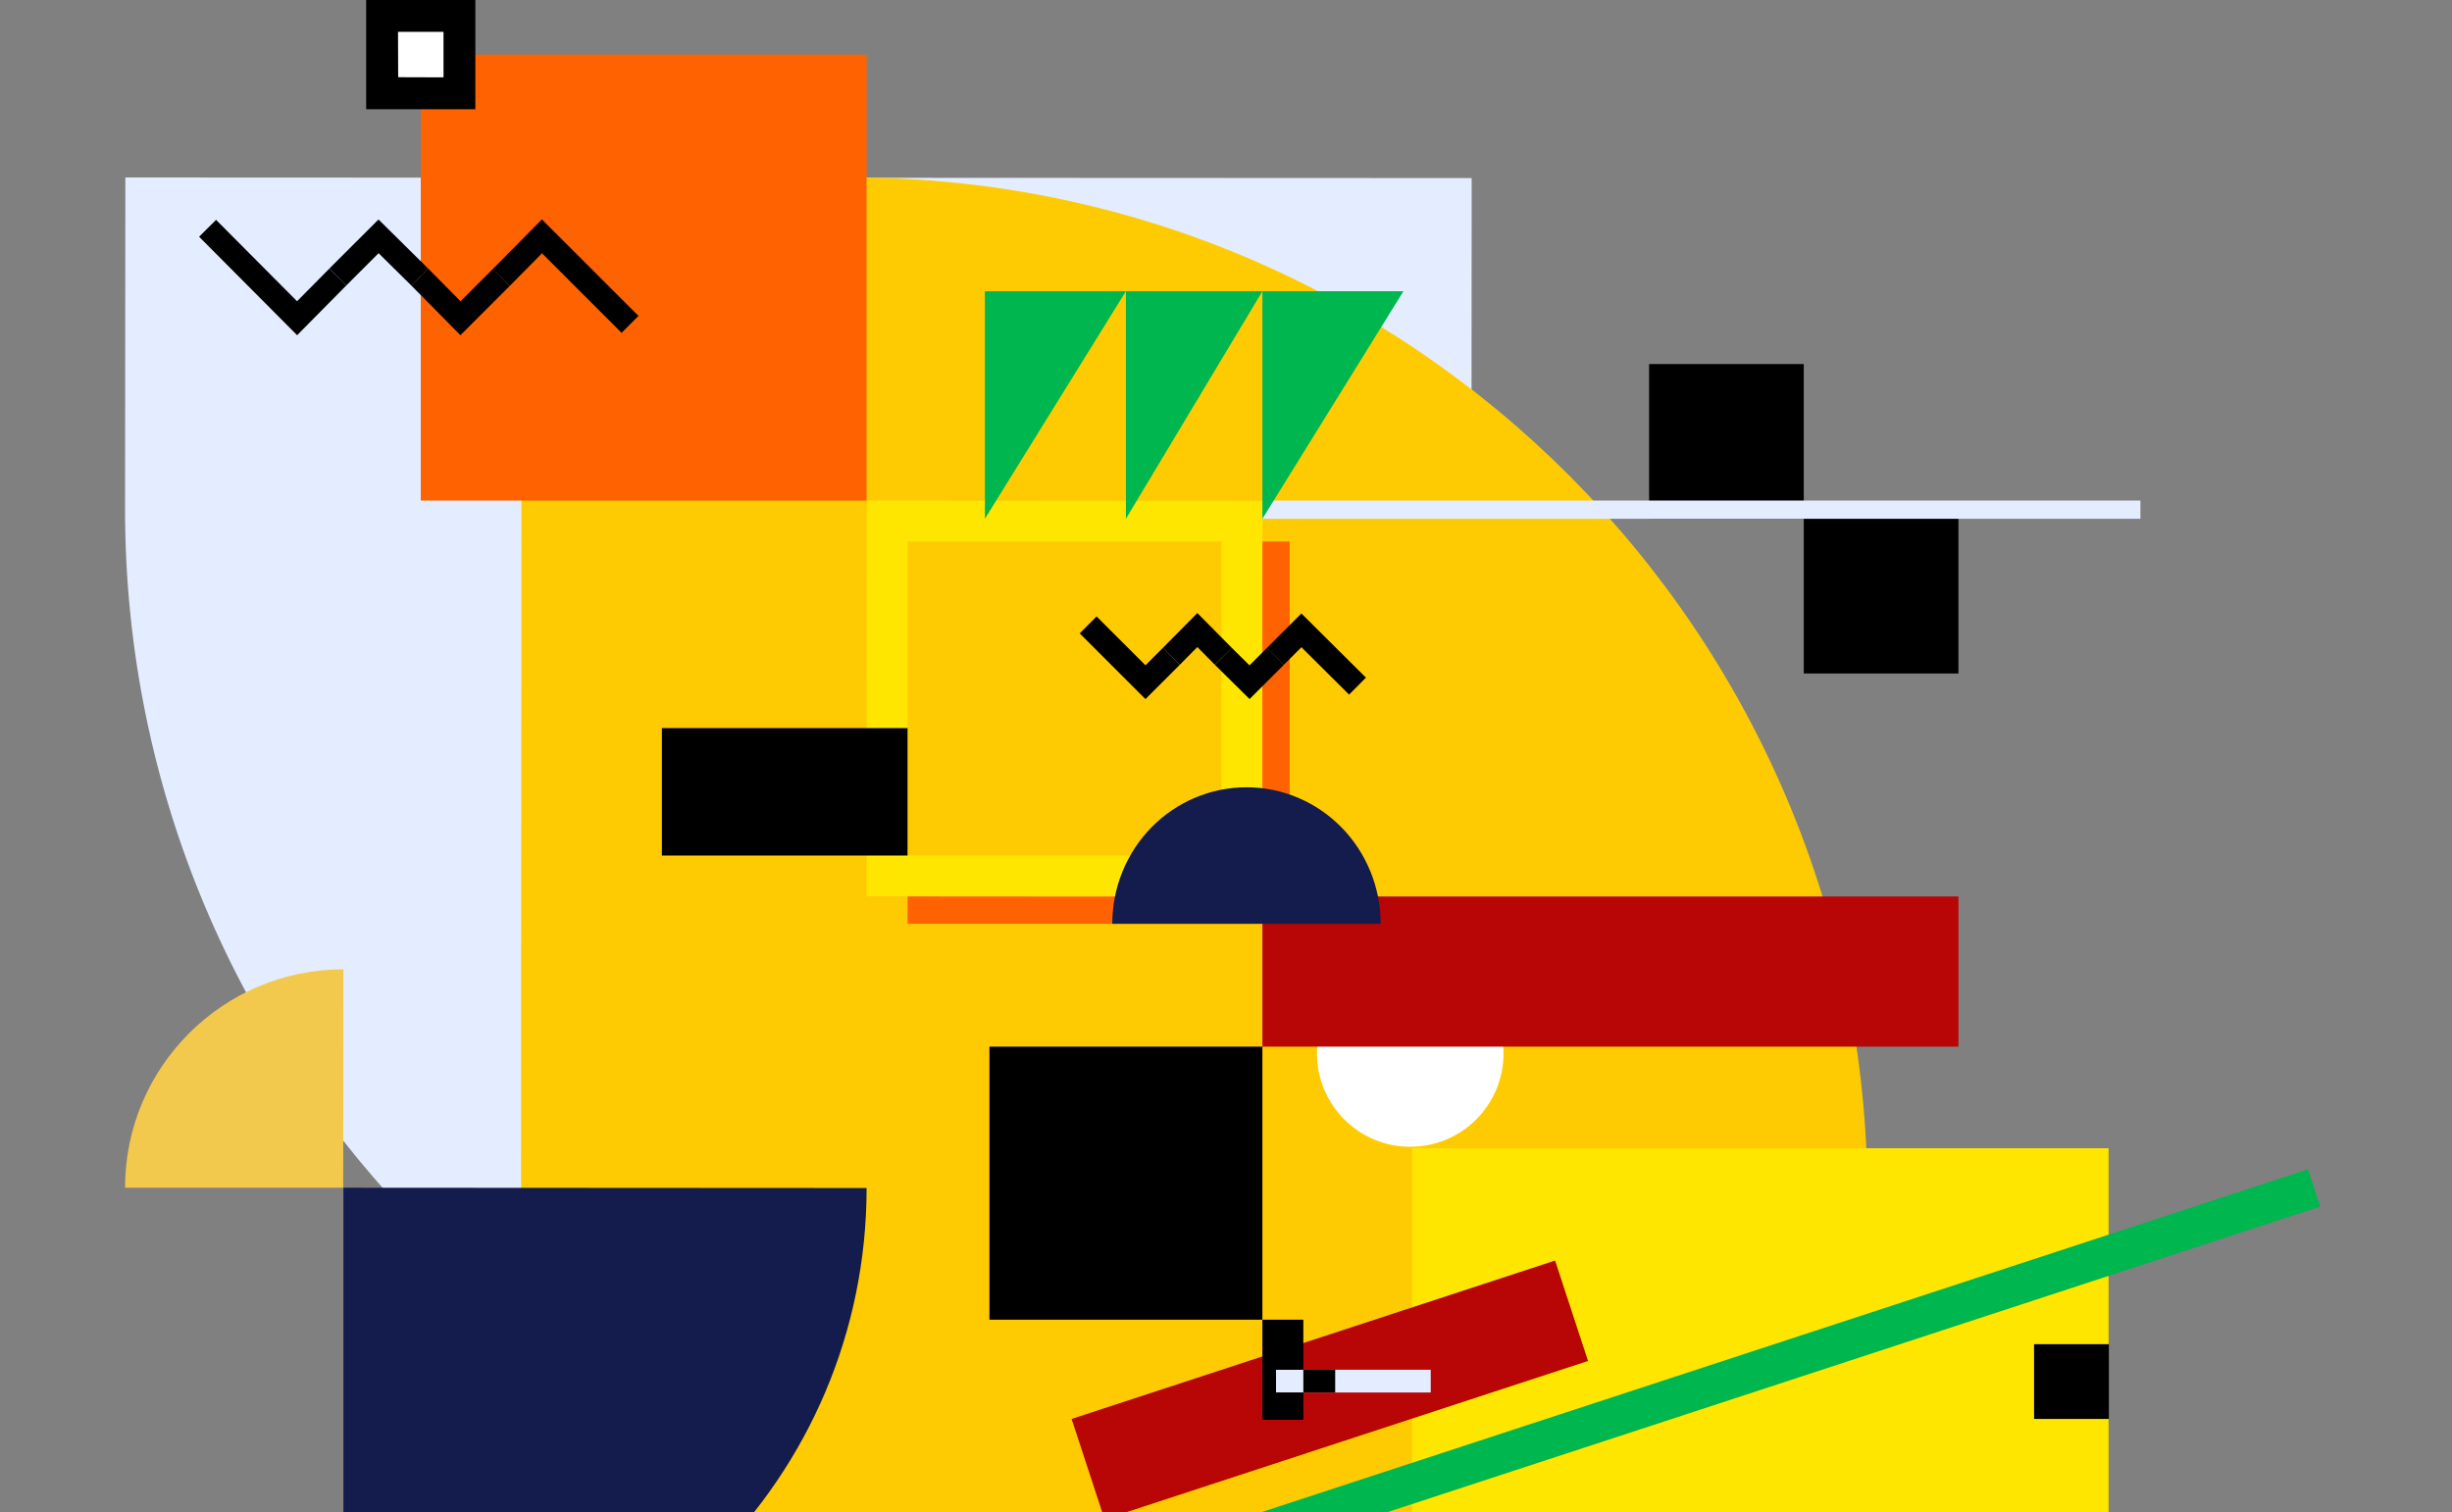 <svg width="1000" height="617" viewBox="0 0 1000 617" fill="none" xmlns="http://www.w3.org/2000/svg">
<rect x="0" y="0" width="1000" height="617" fill="#808080" stroke="none"/>
<g clip-path="url(#clip0)">
<path d="M465.129 623.745L465.129 502.892L599.945 503.015L600.19 72.645L51.123 72.399L51 207.774C51 437.296 236.31 623.622 465.129 623.745Z" fill="#E4EDFF"/>
<path d="M347.478 72.399V193.252L212.662 193.129L212.417 623.499L761.484 623.745L761.607 488.37C761.607 258.847 576.297 72.522 347.478 72.399Z" fill="#FECB02"/>
<path d="M171.6 22.276V204.202H210.562H353.426V63.599V22.276H171.6Z" fill="#FF6200"/>
<path d="M514.843 426.968H403.521V538.351H514.843V426.968Z" fill="black"/>
<path d="M140.058 395.41C90.932 395.41 51 435.313 51 484.516H139.968L140.058 395.41Z" fill="#F2C94C"/>
<path d="M140.058 698C257.833 698 353.425 602.601 353.425 484.639L140.058 484.516V698Z" fill="#131C4D"/>
<path d="M137.774 113.016L121.163 129.815L84.658 93.128" stroke="black" stroke-width="9.756" stroke-miterlimit="10"/>
<path d="M137.773 113.016L154.384 96.411L171.188 113.016" stroke="black" stroke-width="9.756" stroke-miterlimit="10"/>
<path d="M204.41 113.21L187.799 129.815L171.188 113.017" stroke="black" stroke-width="9.756" stroke-miterlimit="10"/>
<path d="M204.41 113.209L221.021 96.411L256.947 132.325" stroke="black" stroke-width="9.756" stroke-miterlimit="10"/>
<path d="M859.942 468.407H575.899V665.042H859.942V468.407Z" fill="#FFE600"/>
<path d="M735.632 148.511H672.55V211.628H735.632V148.511Z" fill="black"/>
<path d="M798.715 211.627H735.632V274.744H798.715V211.627Z" fill="black"/>
<path d="M872.93 204.202H514.843V211.628H872.93V204.202Z" fill="#E4EDFF"/>
<path d="M860.061 548.341H829.554V578.838H860.061V548.341Z" fill="black"/>
<path d="M182.731 11.138H160.467V33.415H182.731V11.138Z" fill="white"/>
<path d="M162.323 12.995H180.876V31.558L162.384 31.497L162.323 12.995ZM149.335 0V44.553H193.864V0H149.335Z" fill="black"/>
<path d="M941.261 477.006L441.254 640.851L446.235 656.043L946.243 492.198L941.261 477.006Z" fill="#00B64E"/>
<path d="M634.217 514.218L437.028 578.834L450.461 619.801L647.65 555.185L634.217 514.218Z" fill="#B80505"/>
<rect x="518.554" y="558.771" width="64.938" height="9.282" fill="#E4EDFF"/>
<path d="M520.409 558.771H544.529V568.053H520.409V558.771ZM514.843 538.351V579.192H531.541V538.351H514.843Z" fill="black"/>
<rect x="514.843" y="220.91" width="11.132" height="144.798" fill="#FF6200"/>
<rect x="514.843" y="365.708" width="11.138" height="144.719" transform="rotate(90 514.843 365.708)" fill="#FF6200"/>
<path d="M370.124 220.91H498.145V349H370.124V220.91ZM353.541 204.202L353.426 365.592L514.728 365.707L514.843 204.317L353.541 204.202Z" fill="#FFE600"/>
<path d="M477.734 267.715L467.155 278.29L443.783 254.925" stroke="black" stroke-width="9.756" stroke-miterlimit="10"/>
<path d="M477.734 267.714L488.314 257.016L498.893 267.714" stroke="black" stroke-width="9.756" stroke-miterlimit="10"/>
<path d="M520.174 267.714L509.595 278.29L498.893 267.714" stroke="black" stroke-width="9.756" stroke-miterlimit="10"/>
<path d="M520.174 267.714L530.753 257.139L553.634 279.889" stroke="black" stroke-width="9.756" stroke-miterlimit="10"/>
<path d="M370.124 297.021H269.934V349H370.124V297.021Z" fill="black"/>
<ellipse cx="575.143" cy="429.753" rx="38.035" ry="38.056" fill="white"/>
<path d="M459.182 118.809H401.665V211.628L459.182 118.809Z" fill="#00B64E"/>
<path d="M514.843 118.809H459.182V211.628L514.843 118.809Z" fill="#00B64E"/>
<path d="M572.359 118.809H514.843V211.628L572.359 118.809Z" fill="#00B64E"/>
<path d="M798.715 365.708H514.843V426.968H798.715V365.708Z" fill="#B80505"/>
<path d="M453.616 376.846C453.616 362.075 459.382 347.91 469.647 337.466C479.911 327.022 493.833 321.154 508.349 321.154C522.865 321.154 536.787 327.022 547.051 337.466C557.316 347.91 563.083 362.075 563.083 376.846L508.349 376.846L453.616 376.846Z" fill="#131C4D"/>
</g>
<defs>
<clipPath id="clip0">
<rect width="1000" height="617" fill="white"/>
</clipPath>
</defs>
</svg>
